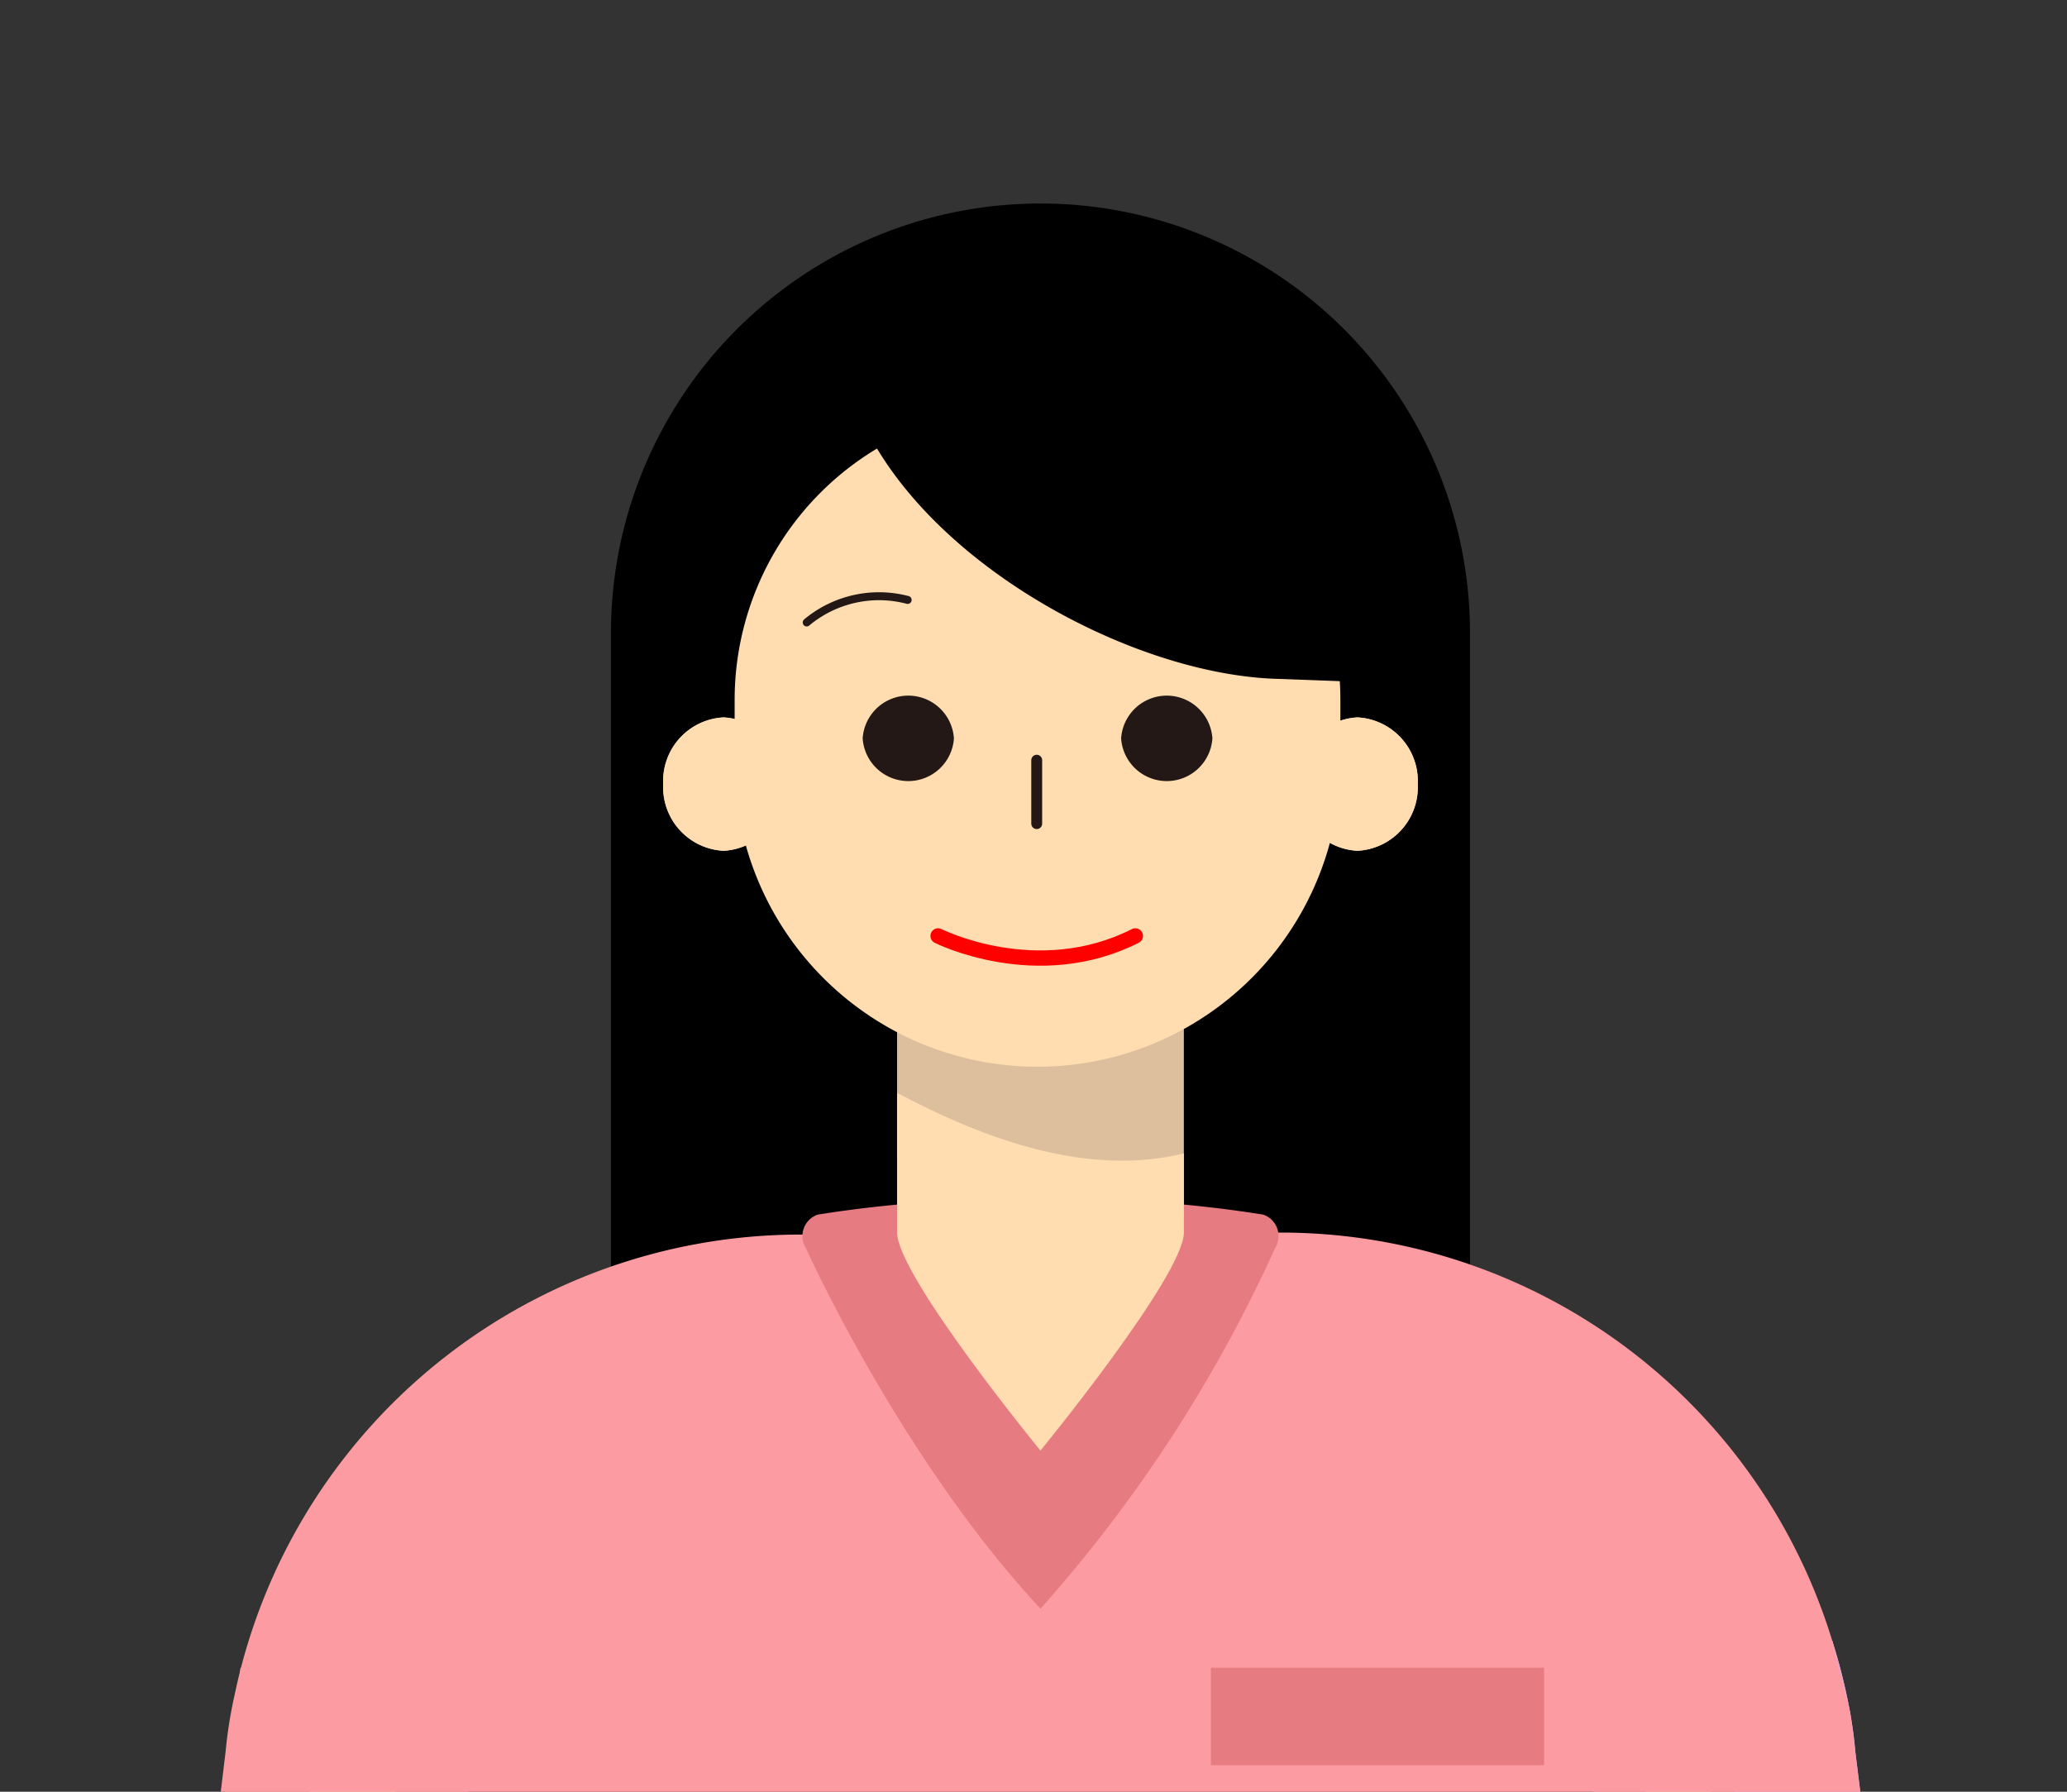 <svg xmlns="http://www.w3.org/2000/svg" xmlns:xlink="http://www.w3.org/1999/xlink" width="135" height="117" viewBox="0 0 135 117">
  <rect x="0" y="0" width="135" height="117" fill="#333333" stroke="none"/>
  <defs>
    <clipPath id="clip-path">
      <rect id="長方形_266" data-name="長方形 266" width="135" height="117" transform="translate(17.523 16.2)" fill="#fff" stroke="#707070" stroke-width="1"/>
    </clipPath>
    <clipPath id="clip-path-2">
      <rect id="長方形_254" data-name="長方形 254" width="139.476" height="355.752" fill="none"/>
    </clipPath>
  </defs>
  <g id="マスクグループ_9" data-name="マスクグループ 9" transform="translate(-17.523 -16.2)" clip-path="url(#clip-path)">
    <g id="グループ_371" data-name="グループ 371" transform="translate(28.131 29.488)">
      <g id="グループ_346" data-name="グループ 346" clip-path="url(#clip-path-2)">
        <path id="パス_1130" data-name="パス 1130" d="M14.187,98.074H70.293V28.054a28.053,28.053,0,1,0-56.106,0Z" transform="translate(15.108 0)"/>
        <path id="パス_1131" data-name="パス 1131" d="M48.308,181.072H5.675c0-8.435,5.639-15.619,13.3-16.941l29.332-5.067Z" transform="translate(6.044 169.394)" fill="#ccc"/>
        <line id="線_60" data-name="線 60" x2="2.575" y2="3.521" transform="translate(21.563 334.378)" fill="none" stroke="#000" stroke-linecap="round" stroke-miterlimit="10" stroke-width="2.206"/>
        <line id="線_61" data-name="線 61" x2="2.575" y2="3.521" transform="translate(29.176 331.948)" fill="none" stroke="#000" stroke-linecap="round" stroke-miterlimit="10" stroke-width="2.206"/>
        <path id="パス_1132" data-name="パス 1132" d="M29.251,181.072H71.884c0-8.435-5.639-15.619-13.3-16.941l-29.332-5.067Z" transform="translate(31.151 169.394)" fill="#ccc"/>
        <line id="線_62" data-name="線 62" x1="2.575" y2="3.521" transform="translate(90.614 334.378)" fill="none" stroke="#000" stroke-linecap="round" stroke-miterlimit="10" stroke-width="2.206"/>
        <line id="線_63" data-name="線 63" x1="2.575" y2="3.521" transform="translate(83.001 331.948)" fill="none" stroke="#000" stroke-linecap="round" stroke-miterlimit="10" stroke-width="2.206"/>
        <path id="パス_1133" data-name="パス 1133" d="M80.3,97.935c-23.1-.147-46.205.39-69.31-1.716l8.431,99.348-.072.033L22.2,229.236H43.055V183.3l.074-.043V109.168c0-1.782,1.158-3.225,2.587-3.225s2.587,1.443,2.587,3.225v70.687c-.025.017-.05.033-.074.052v49.329H69.084l6.259-73.772c.027-.031.056-.062.083-.1Z" transform="translate(11.703 102.467)" fill="#e2a6d6"/>
        <path id="パス_1134" data-name="パス 1134" d="M17.891,184.348H38.745V138.372a183.767,183.767,0,0,1-23.708,12.34Z" transform="translate(16.013 147.358)" fill="#ce8ec2"/>
        <path id="パス_1135" data-name="パス 1135" d="M82.1,89.854H10.414L11.529,103c23.1,2.106,46.205,1.571,69.308,1.72Z" transform="translate(11.09 95.689)" fill="#b26fa8"/>
        <path id="パス_1136" data-name="パス 1136" d="M29.024,149.4v49.329H49.878l6.267-73.869A127.589,127.589,0,0,1,29.024,149.4" transform="translate(30.909 132.972)" fill="#ce8ec2"/>
        <path id="パス_1137" data-name="パス 1137" d="M110.552,66.421c-.062-.768-.173-1.6-.326-2.482a38.363,38.363,0,0,0-1.179-4.749A37.665,37.665,0,0,0,73.074,32.543l-15.964.066-15.842.066a37.776,37.776,0,0,0-36.551,30,29.222,29.222,0,0,0-.6,3.748L.01,100.482l19.846,2.9.194,56.73H94.621L95.9,102.3l18.764-2.645Z" transform="translate(0.011 34.656)" fill="#fc9ca2"/>
        <path id="パス_1138" data-name="パス 1138" d="M98.506,52.678c-.062-.768-.173-1.6-.326-2.482A38.362,38.362,0,0,0,97,45.447C73.58,82.178,46.364,120.615,11.322,146.367H82.575l1.276-58.014,18.764-2.645Z" transform="translate(12.057 48.398)" fill="#e2a6d6"/>
        <path id="パス_1139" data-name="パス 1139" d="M19.258,60.315l-5.716,31.6-3.025-5.637,22.634,14.942c3.564,2.385.543,7.909-3.378,6.205-1.9-.842-26.638-11.673-27.844-12.208l-.019-4.32L1.764,58.787C2.3,46.069,20.927,47.674,19.258,60.315" transform="translate(1.879 53.252)" fill="#f7d3a9"/>
        <path id="パス_1140" data-name="パス 1140" d="M15.349,74.575l29.6,4.132a2.958,2.958,0,0,1,.01,5.858L27.168,87.111c-7.471.122-13.563-4.08-12.92-10.888Z" transform="translate(15.124 79.418)" fill="#f7d3a9"/>
        <path id="パス_1141" data-name="パス 1141" d="M35.781,58.223A92.979,92.979,0,0,0,51.093,34.7a1.486,1.486,0,0,0-.766-2.212,82.073,82.073,0,0,0-14.545-.993,82.073,82.073,0,0,0-14.545.993A1.486,1.486,0,0,0,20.47,34.7s6.158,13.684,15.312,23.526" transform="translate(21.566 33.537)" fill="#e67b82"/>
        <path id="パス_1142" data-name="パス 1142" d="M41.967,43.569V21.226H23.236V39.711c5.988,3.093,12.553,5.319,18.731,3.857" transform="translate(24.745 22.604)" fill="#ddbf9e"/>
        <path id="パス_1143" data-name="パス 1143" d="M23.236,28.126v9.113c0,2.812,9.365,14.246,9.365,14.246s9.367-11.434,9.367-14.246V32.08c-6.178,1.5-12.743-.783-18.731-3.954" transform="translate(24.745 29.953)" fill="#ffddb0"/>
        <path id="パス_1144" data-name="パス 1144" d="M37.239,6.43h1.284A19.138,19.138,0,0,1,57.661,25.57v4.171a19.781,19.781,0,0,1-39.562,0V25.57A19.14,19.14,0,0,1,37.239,6.43" transform="translate(19.274 6.848)" fill="#ffddb0"/>
        <path id="パス_1145" data-name="パス 1145" d="M23.715,20.607a4.162,4.162,0,0,1-3.938,4.355,4.162,4.162,0,0,1-3.938-4.355,4.162,4.162,0,0,1,3.938-4.355,4.162,4.162,0,0,1,3.938,4.355" transform="translate(16.868 17.307)" fill="#f7d3a9"/>
        <path id="パス_1146" data-name="パス 1146" d="M43.767,20.607a4.162,4.162,0,0,1-3.938,4.355,4.162,4.162,0,0,1-3.938-4.355,4.162,4.162,0,0,1,3.938-4.355,4.162,4.162,0,0,1,3.938,4.355" transform="translate(38.222 17.307)" fill="#f7d3a9"/>
        <path id="パス_1147" data-name="パス 1147" d="M23.715,20.607a4.162,4.162,0,0,1-3.938,4.355,4.162,4.162,0,0,1-3.938-4.355,4.162,4.162,0,0,1,3.938-4.355,4.162,4.162,0,0,1,3.938,4.355" transform="translate(16.868 17.307)" fill="#ffddb0"/>
        <path id="パス_1148" data-name="パス 1148" d="M43.767,20.607a4.162,4.162,0,0,1-3.938,4.355,4.162,4.162,0,0,1-3.938-4.355,4.162,4.162,0,0,1,3.938-4.355,4.162,4.162,0,0,1,3.938,4.355" transform="translate(38.222 17.307)" fill="#ffddb0"/>
        <path id="パス_1149" data-name="パス 1149" d="M36.284,18.353a2.987,2.987,0,0,0-5.961,0,2.987,2.987,0,0,0,5.961,0" transform="translate(32.292 16.574)" fill="#231815"/>
        <path id="パス_1150" data-name="パス 1150" d="M28.109,18.353a2.987,2.987,0,0,0-5.961,0,2.987,2.987,0,0,0,5.961,0" transform="translate(23.586 16.574)" fill="#231815"/>
        <path id="パス_1151" data-name="パス 1151" d="M20.378,14.15a7.368,7.368,0,0,1,6.593-1.472" transform="translate(21.701 13.209)" fill="none" stroke="#231815" stroke-linecap="round" stroke-miterlimit="10" stroke-width="0.52"/>
        <path id="パス_1152" data-name="パス 1152" d="M39.158,14.284a8.911,8.911,0,0,0-8.1-1.03" transform="translate(33.076 13.502)" fill="none" stroke="#231815" stroke-linecap="round" stroke-miterlimit="10" stroke-width="0.628"/>
        <path id="パス_1153" data-name="パス 1153" d="M24.533,23.162s6.443,3.254,12.885,0" transform="translate(26.126 24.666)" fill="none" stroke="red" stroke-linecap="round" stroke-miterlimit="10" stroke-width="0.998"/>
        <path id="パス_1154" data-name="パス 1154" d="M48.975,175.008H7.187a2.536,2.536,0,0,1-2.536-2.534v-.217a2.536,2.536,0,0,1,2.536-2.536H48.975a2.535,2.535,0,0,1,2.534,2.536v.217a2.534,2.534,0,0,1-2.534,2.534" transform="translate(4.953 180.744)" fill="#b3b3b3"/>
        <path id="パス_1155" data-name="パス 1155" d="M72.552,175.008H30.764a2.536,2.536,0,0,1-2.536-2.534v-.217a2.536,2.536,0,0,1,2.536-2.536H72.552a2.534,2.534,0,0,1,2.532,2.536v.217a2.534,2.534,0,0,1-2.532,2.534" transform="translate(30.061 180.744)" fill="#b3b3b3"/>
        <rect id="長方形_253" data-name="長方形 253" width="21.76" height="6.37" transform="translate(68.48 95.613)" fill="#e67b82"/>
        <path id="パス_1156" data-name="パス 1156" d="M60.427,29.27l-10.356-.386c-11.3-.289-28.364-10.55-28.655-22.917h2.932A4.123,4.123,0,0,1,28.806,2.03l13.643.349c9.585.246,17.556,8.954,17.8,19.448Z" transform="translate(22.807 2.16)"/>
        <line id="線_64" data-name="線 64" y2="4.142" transform="translate(57.102 36.353)" fill="none" stroke="#231815" stroke-linecap="round" stroke-miterlimit="10" stroke-width="0.711"/>
        <path id="パス_1157" data-name="パス 1157" d="M65.258,56.655,74.8,93.461l.252.973a5.627,5.627,0,0,1-5.292,7.013l-26.669.65a3.553,3.553,0,0,1-.847-7.013L68.3,89.36,63.26,97.343,48.615,62.255c-4.293-11.694,12.976-17.533,16.643-5.6" transform="translate(42.063 53.348)" fill="#f7d3a9"/>
        <path id="パス_1158" data-name="パス 1158" d="M78.569,93.285a2.925,2.925,0,0,1-2.926-2.926,16.631,16.631,0,0,0-33.262,0,2.927,2.927,0,0,1-5.854,0,22.484,22.484,0,0,1,44.968,0,2.925,2.925,0,0,1-2.926,2.926" transform="translate(38.899 72.284)" fill="#cc0606"/>
        <path id="パス_1159" data-name="パス 1159" d="M51.946,78.064,43.5,79.645a3.533,3.533,0,1,1-1.264-6.953L50.7,71.2c4.5-.719,5.716,5.949,1.247,6.862" transform="translate(41.866 75.768)" fill="#f7d3a9"/>
        <path id="パス_1160" data-name="パス 1160" d="M54.548,81.16,39.086,83.609a6.888,6.888,0,0,1-5.369-12.191l.458-.366c8.768-3.612,17.913-1.476,20.313,6.866Z" transform="translate(33.115 73.868)" fill="#f7d3a9"/>
        <path id="パス_1161" data-name="パス 1161" d="M70.586,85.928,46.25,89.13,41.307,60.463,65.068,45.447,66.247,50.2Z" transform="translate(43.989 48.398)" fill="#fc9ca2"/>
        <path id="パス_1162" data-name="パス 1162" d="M0,85.847l24.335,3.2L29.4,59.55,5.1,46.3Z" transform="translate(0 49.31)" fill="#fc9ca2"/>
        <path id="パス_1163" data-name="パス 1163" d="M27.287,108.954v5.454a3.546,3.546,0,0,0,3.545,3.545h76.039a3.544,3.544,0,0,0,3.543-3.545V98.633c-22.367,16.829-54.343,14.783-83.128,10.321" transform="translate(29.059 105.038)" fill="#b7c6ce"/>
        <path id="パス_1164" data-name="パス 1164" d="M110.416,119.791V82.308a3.544,3.544,0,0,0-3.545-3.543H30.831a3.543,3.543,0,0,0-3.543,3.543v47.8c28.785,4.462,60.761,6.509,83.128-10.321" transform="translate(29.06 83.88)" fill="#e6e6e6"/>
        <path id="パス_1165" data-name="パス 1165" d="M108.97,96.55H28.735A1.448,1.448,0,0,1,27.287,95.1V87.942a1.448,1.448,0,0,1,1.448-1.448H108.97a1.448,1.448,0,0,1,1.448,1.448V95.1a1.448,1.448,0,0,1-1.448,1.448" transform="translate(29.059 92.111)" fill="#fff"/>
        <line id="線_65" data-name="線 65" x2="1.464" transform="translate(56.347 183.371)" fill="none" stroke="#b3b3b3" stroke-miterlimit="10" stroke-width="1.315"/>
        <line id="線_66" data-name="線 66" x2="75.746" transform="translate(60.781 183.371)" fill="none" stroke="#b3b3b3" stroke-miterlimit="10" stroke-width="1.315" stroke-dasharray="1.439 1.439"/>
        <line id="線_67" data-name="線 67" x2="1.464" transform="translate(138.012 183.371)" fill="none" stroke="#b3b3b3" stroke-miterlimit="10" stroke-width="1.315"/>
        <line id="線_68" data-name="線 68" x2="83.128" transform="translate(56.347 177.993)" fill="none" stroke="red" stroke-miterlimit="10" stroke-width="1.315"/>
        <line id="線_69" data-name="線 69" x2="83.128" transform="translate(56.347 189.235)" fill="none" stroke="red" stroke-miterlimit="10" stroke-width="1.315"/>
        <path id="パス_1166" data-name="パス 1166" d="M61.442,95.142V85.372a3.1,3.1,0,0,0-3.1-3.1H46.029a3.1,3.1,0,0,0-3.1,3.1v21.8a3.1,3.1,0,0,0,3.1,3.1h.931A30.67,30.67,0,0,0,61.442,95.142" transform="translate(45.722 87.62)" fill="#158acc"/>
        <path id="パス_1167" data-name="パス 1167" d="M44.884,103.628H56.272a3.093,3.093,0,0,0,3.093-3.1V88.506a30.653,30.653,0,0,1-14.481,15.122" transform="translate(47.799 94.254)" fill="#229dd3"/>
        <path id="パス_1168" data-name="パス 1168" d="M32.142,104.385h-2.2l-1.1,1.908,1.1,1.908h2.2l1.1-1.908Z" transform="translate(30.711 111.164)" fill="#158acc"/>
        <path id="パス_1169" data-name="パス 1169" d="M67.5,104.385H65.3l-1.1,1.908,1.1,1.908h2.2l1.1-1.908Z" transform="translate(68.369 111.164)" fill="#158acc"/>
        <path id="パス_1170" data-name="パス 1170" d="M32.142,80.275h-2.2l-1.1,1.908,1.1,1.908h2.2l1.1-1.908Z" transform="translate(30.711 85.488)" fill="#158acc"/>
        <path id="パス_1171" data-name="パス 1171" d="M67.5,80.275H65.3l-1.1,1.908,1.1,1.908h2.2l1.1-1.908Z" transform="translate(68.369 85.488)" fill="#158acc"/>
      </g>
    </g>
  </g>
</svg>
